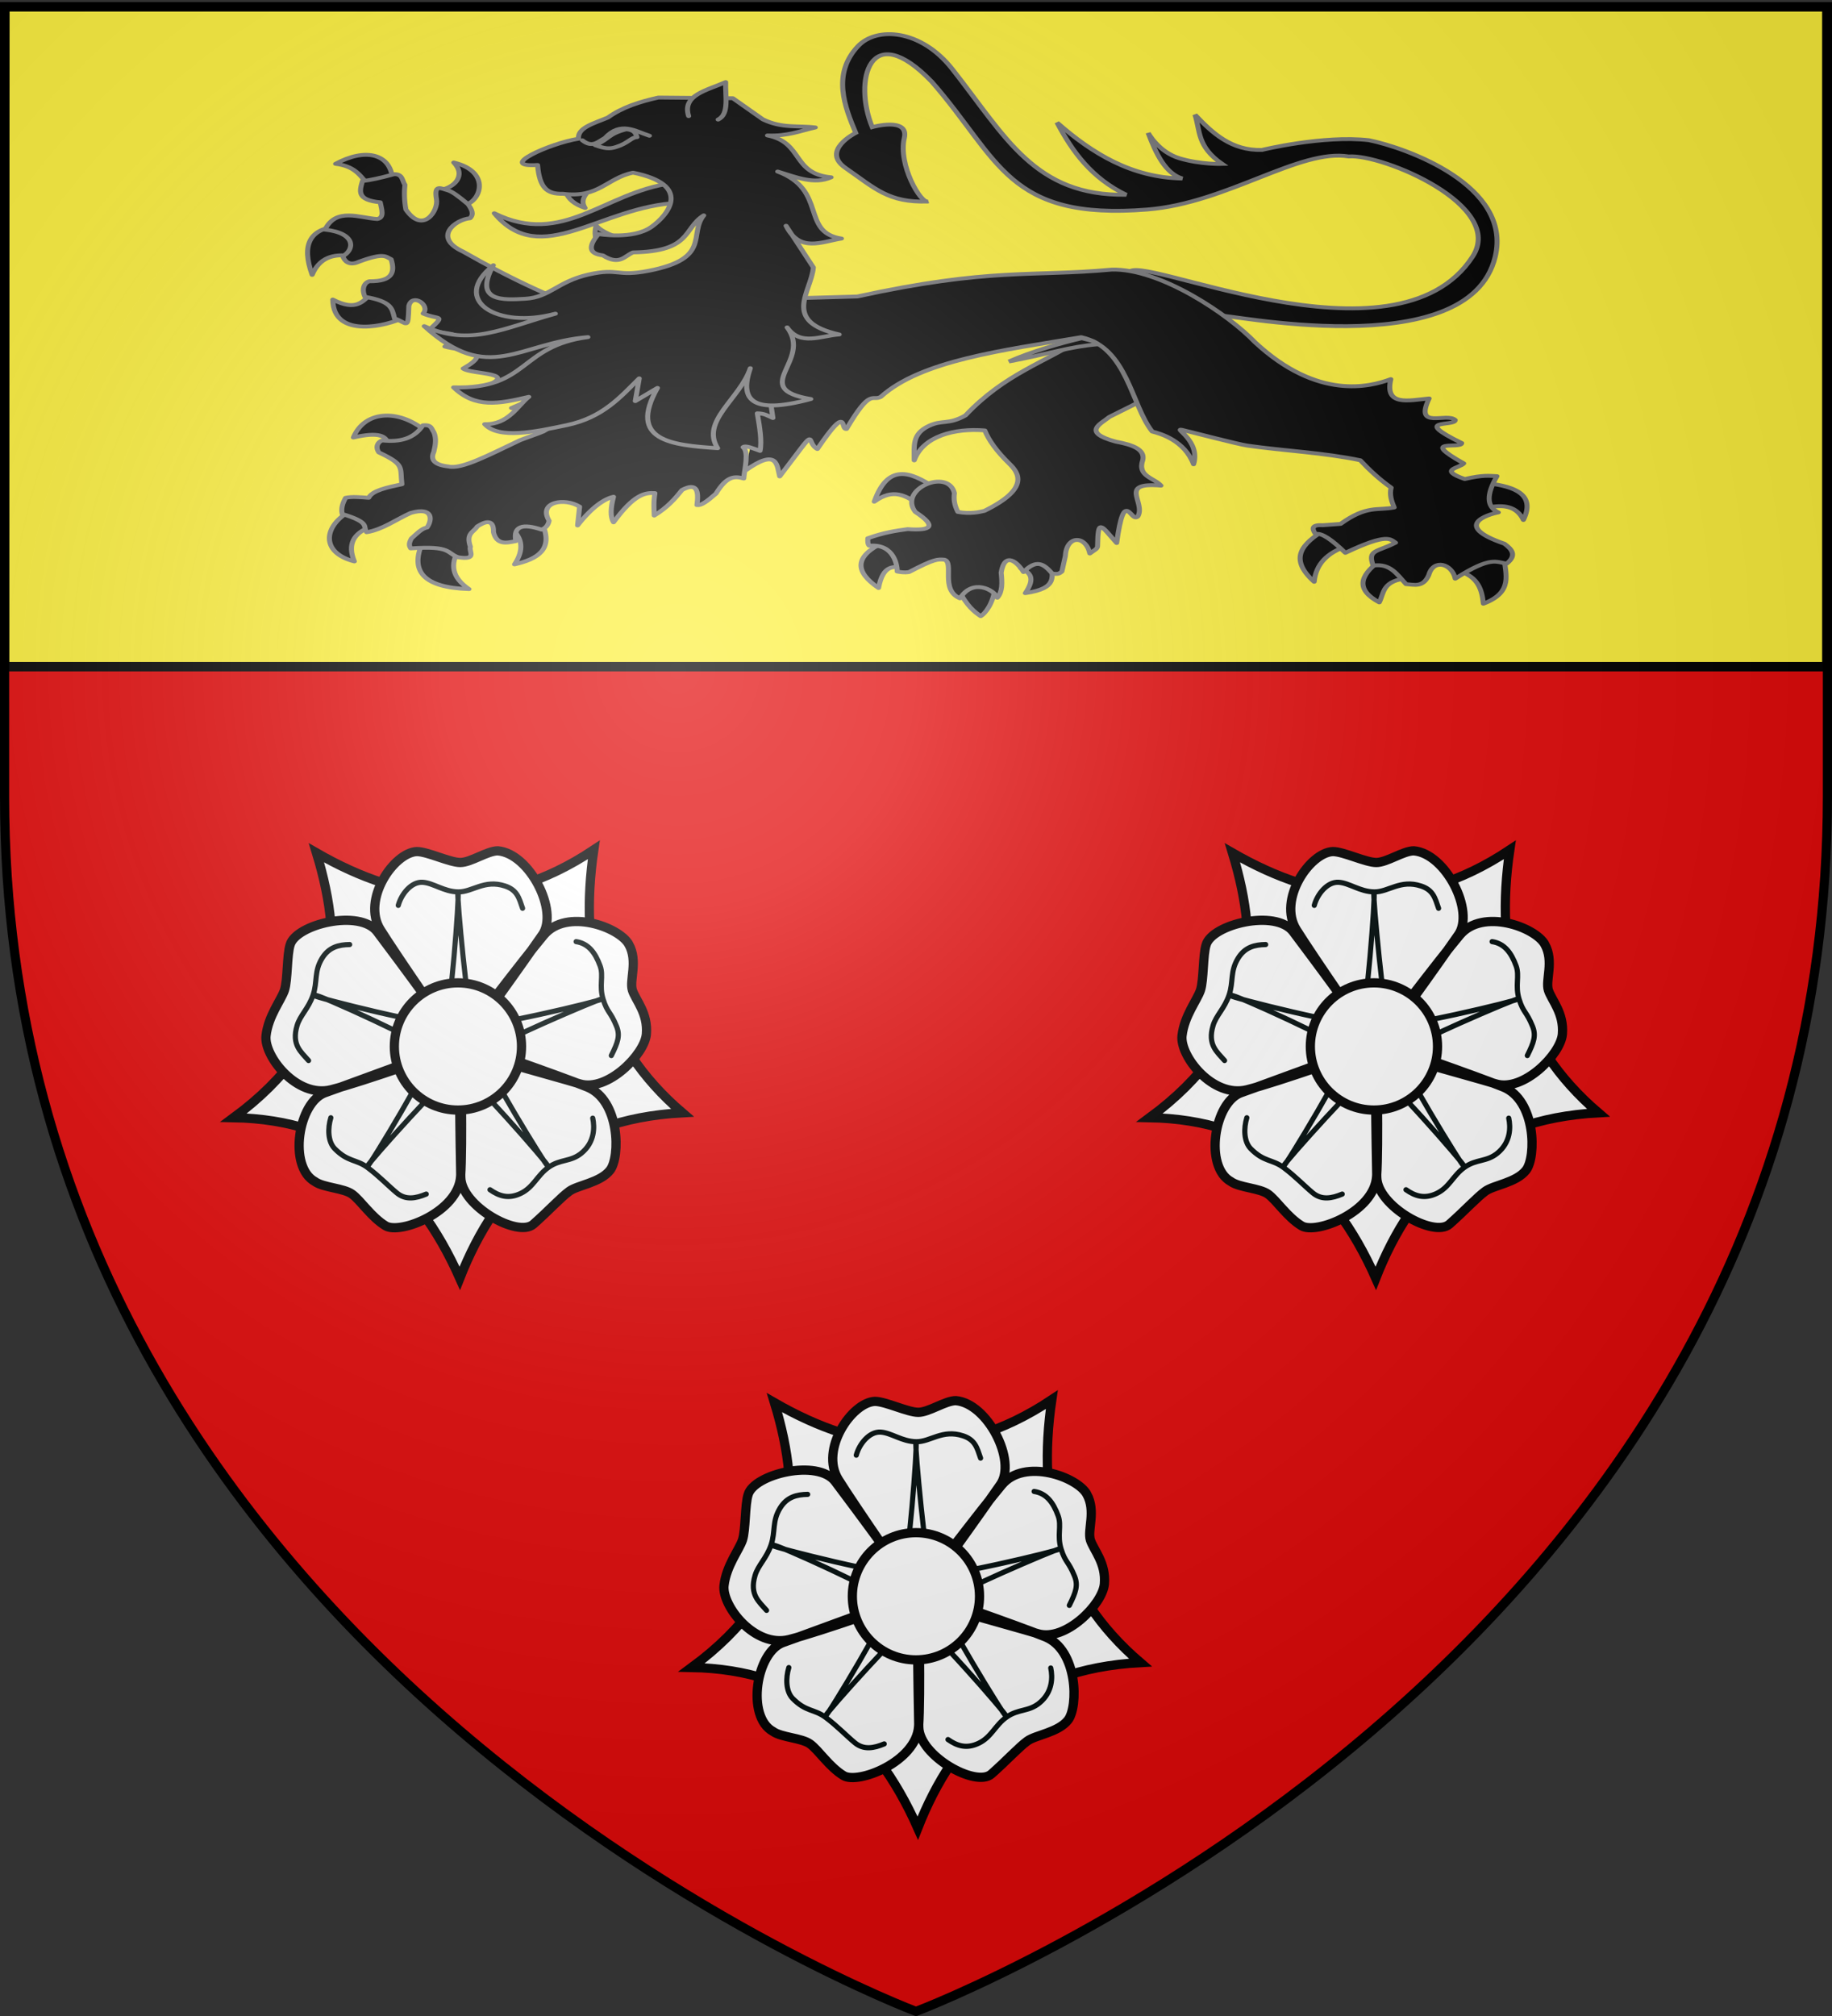 <svg xmlns="http://www.w3.org/2000/svg" xmlns:xlink="http://www.w3.org/1999/xlink" height="660" width="600" version="1.0"><rect width="100%" height="100%" fill="#333333" stroke="none"/><defs><radialGradient xlink:href="#a" id="b" gradientUnits="userSpaceOnUse" gradientTransform="matrix(1.353 0 0 1.349 -77.63 -85.747)" cx="221.445" cy="226.331" fx="221.445" fy="226.331" r="300"/><linearGradient id="a"><stop style="stop-color:white;stop-opacity:.314" offset="0"/><stop offset=".19" style="stop-color:white;stop-opacity:.251"/><stop style="stop-color:#6b6b6b;stop-opacity:.125" offset=".6"/><stop style="stop-color:black;stop-opacity:.125" offset="1"/></linearGradient></defs><g style="display:inline"><path style="fill:#e20909;fill-opacity:1;fill-rule:evenodd;stroke:none" d="M300 658.5s298.5-112.32 298.5-397.772V2.176H1.5v258.552C1.5 546.18 300 658.5 300 658.5z"/><path style="fill:#fcef3c;fill-opacity:1;fill-rule:evenodd;stroke:#000;stroke-width:2.965;stroke-linecap:butt;stroke-linejoin:miter;stroke-miterlimit:4;stroke-opacity:1;stroke-dasharray:none;display:inline" d="m1.666 2.261-.14 215.99h596.726V2.26H1.666z"/></g><g style="display:inline"><path style="fill:none;stroke:#000c0c;stroke-width:1;stroke-linecap:round;stroke-linejoin:round;stroke-miterlimit:4;stroke-opacity:1;stroke-dasharray:none" d="M530 390c0 27.614-22.386 50-50 50s-50-22.386-50-50 22.386-50 50-50 50 22.386 50 50z" transform="matrix(.169 0 0 .169 68.91 276.722)"/><path style="fill:none;stroke:#000c0c;stroke-width:1;stroke-linecap:round;stroke-linejoin:round;stroke-miterlimit:4;stroke-opacity:1;stroke-dasharray:none" d="M775 390c0 162.924-132.076 295-295 295S185 552.924 185 390 317.076 95 480 95s295 132.076 295 295z" transform="matrix(.169 0 0 .169 68.91 276.722)"/><path style="fill:#fff;fill-opacity:1;stroke:#000;stroke-width:3;stroke-linecap:round;stroke-linejoin:miter;stroke-miterlimit:4;stroke-opacity:1;stroke-dasharray:none;marker-start:none" d="M183.382 42.773c-4.914 33.302 2.137 62.616 28.78 85.399-39.217 2.125-60.303 23.207-72.327 53.76-14.308-32.232-37.503-51.517-73.482-52.173 34.97-25.78 36.273-55.3 26.914-86.005 28.4 16.325 58.008 20.383 90.115-.981z" transform="matrix(1.008 0 0 1.008 9.629 235.1)"/><path style="fill:#fff;fill-opacity:1;stroke:#000;stroke-width:17.9;stroke-linecap:round;stroke-linejoin:miter;stroke-miterlimit:4;stroke-opacity:1;stroke-dasharray:none" d="M400.097-5.46c20.506 0 63.64 21.213 84.146 21.213s52.326-22.628 72.832-22.628c61.553 5.292 118.31 116.8 86.267 162.635-31.724 45.378-155.63 221.785-159.806 216.374-11.012-14.266-121.525-174.155-154.15-226.274C292.998 87.73 355.505-3.624 400.097-5.46zm410.694 179.625c18.44 33.172.71 69.645 7.046 89.147 6.337 19.503 30.48 44.232 27.056 84.903-3.314 39.356-75.781 112.578-129.007 96.348-53.227-16.23-241.061-66.152-237.207-71.795 10.165-14.881 128.079-169.394 167.565-216.527 44.042-52.572 146.107-15.249 164.547 17.924zm-36.233 437.589c-18.889 24.312-62.455 28.773-79.045 40.826-16.59 12.053-39.8 37.65-69.664 63.944-29.864 26.294-139.603-35.016-140.62-90.93-1.008-55.36-5.178-263.671 1.38-261.749 17.294 5.07 186.54 63.808 243.568 86.797 63.608 25.64 64.38 135.369 44.38 161.112zM339.58 719.623c-28.081-17.066-48.334-49.289-64.924-61.342-16.59-12.053-55.633-12.45-72.223-24.504-51.88-28.502-32.566-154.05 20.297-172.296 52.338-18.065 261.776-97.935 261.974-91.104.524 18.014 4.435 192.527.194 253.868-4.73 68.418-117.237 112.444-145.318 95.378zM107.795 351.282c4.465-38.793 29.469-68.93 35.806-88.432 6.336-19.502 4.549-68.07 10.886-87.573 11.075-39.764 135.033-70.092 168.721-25.454 33.354 44.194 165.55 221.528 159.114 223.828-16.97 6.064-189.043 67.417-248.693 82.34-66.53 16.643-130.348-65.496-125.834-104.71z" transform="matrix(.169 0 0 .169 68.91 279.705)"/><path style="fill:#fff;fill-opacity:1;stroke:#000c0c;stroke-width:1.676;stroke-linecap:round;stroke-linejoin:round;stroke-miterlimit:4;stroke-opacity:1" d="M92.33 90.005c0 .67 40.56 10.727 42.57 9.218 1.844-1.508 4.86-42.234 4.358-42.234-.503 0 3.352 40.893 4.86 42.57 1.509 1.843 42.235-7.878 42.067-8.38-.167-.503-37.877 15.754-38.715 17.765-.67 2.011 20.615 37.039 21.118 36.704.502-.335-26.816-31.509-29.33-31.341-2.095 0-29.833 30.838-29.497 31.34.502.336 21.955-35.362 21.117-37.374-.67-2.01-37.877-19.106-38.212-18.268h-.335zm27.522-29.191c.966-3.62 4.205-7.723 7.907-7.498 3.478.21 6.907 3.059 11.553 3.127 4.646.068 8.484-4.121 15.205-1.921 3.99 1.306 4.564 3.884 5.722 7.247m17.397 10.822c3.921.593 6.196 3.496 7.806 7.913 1.192 3.273-.407 6.345.964 10.785 1.37 4.44 2.385 3.918 4.355 8.784 1.215 3.002.478 5.177-1.686 9.519m-6.038 20.333c.626 2.888.688 7.823-3.717 11.403-3.484 2.831-6.8 1.846-10.598 4.521-3.799 2.676-4.885 6.486-9.055 8.5-4.02 1.94-7.098.86-10.011-1.18m-20.721 1.415c-3.397 1.42-6.663 2.007-9.527-.351-2.689-2.215-5.774-5.46-9.493-8.245-3.718-2.786-6.386-1.752-10.701-6.136-2.272-2.308-2.315-6.663-1.275-10.064m-7.234-18.573c-2.4-2.792-5.603-5.036-3.742-11.337.986-3.34 3.698-5.516 5.198-9.913 1.5-4.398.268-7.663 2.956-12.007 2.23-3.604 5.388-4.36 8.944-4.422" transform="matrix(1.008 0 0 1.008 9.629 235.1)"/><path transform="matrix(.152 0 0 .152 77.019 283.31)" style="fill:#fff;fill-opacity:1;stroke:#000;stroke-width:19.889;stroke-linecap:butt;stroke-miterlimit:4;stroke-opacity:1" d="M617 390c0 75.624-61.376 137-137 137s-137-61.376-137-137 61.376-137 137-137 137 61.376 137 137z"/><g style="display:inline"><path style="fill:none;stroke:#000c0c;stroke-width:1;stroke-linecap:round;stroke-linejoin:round;stroke-miterlimit:4;stroke-opacity:1;stroke-dasharray:none" d="M530 390c0 27.614-22.386 50-50 50s-50-22.386-50-50 22.386-50 50-50 50 22.386 50 50z" transform="matrix(.169 0 0 .169 218.91 456.722)"/><path style="fill:none;stroke:#000c0c;stroke-width:1;stroke-linecap:round;stroke-linejoin:round;stroke-miterlimit:4;stroke-opacity:1;stroke-dasharray:none" d="M775 390c0 162.924-132.076 295-295 295S185 552.924 185 390 317.076 95 480 95s295 132.076 295 295z" transform="matrix(.169 0 0 .169 218.91 456.722)"/><path style="fill:#fff;fill-opacity:1;stroke:#000;stroke-width:3;stroke-linecap:round;stroke-linejoin:miter;stroke-miterlimit:4;stroke-opacity:1;stroke-dasharray:none;marker-start:none" d="M183.382 42.773c-4.914 33.302 2.137 62.616 28.78 85.399-39.217 2.125-60.303 23.207-72.327 53.76-14.308-32.232-37.503-51.517-73.482-52.173 34.97-25.78 36.273-55.3 26.914-86.005 28.4 16.325 58.008 20.383 90.115-.981z" transform="matrix(1.008 0 0 1.008 159.629 415.1)"/><path style="fill:#fff;fill-opacity:1;stroke:#000;stroke-width:17.9;stroke-linecap:round;stroke-linejoin:miter;stroke-miterlimit:4;stroke-opacity:1;stroke-dasharray:none" d="M400.097-5.46c20.506 0 63.64 21.213 84.146 21.213s52.326-22.628 72.832-22.628c61.553 5.292 118.31 116.8 86.267 162.635-31.724 45.378-155.63 221.785-159.806 216.374-11.012-14.266-121.525-174.155-154.15-226.274C292.998 87.73 355.505-3.624 400.097-5.46zm410.694 179.625c18.44 33.172.71 69.645 7.046 89.147 6.337 19.503 30.48 44.232 27.056 84.903-3.314 39.356-75.781 112.578-129.007 96.348-53.227-16.23-241.061-66.152-237.207-71.795 10.165-14.881 128.079-169.394 167.565-216.527 44.042-52.572 146.107-15.249 164.547 17.924zm-36.233 437.589c-18.889 24.312-62.455 28.773-79.045 40.826-16.59 12.053-39.8 37.65-69.664 63.944-29.864 26.294-139.603-35.016-140.62-90.93-1.008-55.36-5.178-263.671 1.38-261.749 17.294 5.07 186.54 63.808 243.568 86.797 63.608 25.64 64.38 135.369 44.38 161.112zM339.58 719.623c-28.081-17.066-48.334-49.289-64.924-61.342-16.59-12.053-55.633-12.45-72.223-24.504-51.88-28.502-32.566-154.05 20.297-172.296 52.338-18.065 261.776-97.935 261.974-91.104.524 18.014 4.435 192.527.194 253.868-4.73 68.418-117.237 112.444-145.318 95.378zM107.795 351.282c4.465-38.793 29.469-68.93 35.806-88.432 6.336-19.502 4.549-68.07 10.886-87.573 11.075-39.764 135.033-70.092 168.721-25.454 33.354 44.194 165.55 221.528 159.114 223.828-16.97 6.064-189.043 67.417-248.693 82.34-66.53 16.643-130.348-65.496-125.834-104.71z" transform="matrix(.169 0 0 .169 218.91 459.705)"/><path style="fill:#fff;fill-opacity:1;stroke:#000c0c;stroke-width:1.676;stroke-linecap:round;stroke-linejoin:round;stroke-miterlimit:4;stroke-opacity:1" d="M92.33 90.005c0 .67 40.56 10.727 42.57 9.218 1.844-1.508 4.86-42.234 4.358-42.234-.503 0 3.352 40.893 4.86 42.57 1.509 1.843 42.235-7.878 42.067-8.38-.167-.503-37.877 15.754-38.715 17.765-.67 2.011 20.615 37.039 21.118 36.704.502-.335-26.816-31.509-29.33-31.341-2.095 0-29.833 30.838-29.497 31.34.502.336 21.955-35.362 21.117-37.374-.67-2.01-37.877-19.106-38.212-18.268h-.335zm27.522-29.191c.966-3.62 4.205-7.723 7.907-7.498 3.478.21 6.907 3.059 11.553 3.127 4.646.068 8.484-4.121 15.205-1.921 3.99 1.306 4.564 3.884 5.722 7.247m17.397 10.822c3.921.593 6.196 3.496 7.806 7.913 1.192 3.273-.407 6.345.964 10.785 1.37 4.44 2.385 3.918 4.355 8.784 1.215 3.002.478 5.177-1.686 9.519m-6.038 20.333c.626 2.888.688 7.823-3.717 11.403-3.484 2.831-6.8 1.846-10.598 4.521-3.799 2.676-4.885 6.486-9.055 8.5-4.02 1.94-7.098.86-10.011-1.18m-20.721 1.415c-3.397 1.42-6.663 2.007-9.527-.351-2.689-2.215-5.774-5.46-9.493-8.245-3.718-2.786-6.386-1.752-10.701-6.136-2.272-2.308-2.315-6.663-1.275-10.064m-7.234-18.573c-2.4-2.792-5.603-5.036-3.742-11.337.986-3.34 3.698-5.516 5.198-9.913 1.5-4.398.268-7.663 2.956-12.007 2.23-3.604 5.388-4.36 8.944-4.422" transform="matrix(1.008 0 0 1.008 159.629 415.1)"/><path transform="matrix(.152 0 0 .152 227.019 463.31)" style="fill:#fff;fill-opacity:1;stroke:#000;stroke-width:19.889;stroke-linecap:butt;stroke-miterlimit:4;stroke-opacity:1" d="M617 390c0 75.624-61.376 137-137 137s-137-61.376-137-137 61.376-137 137-137 137 61.376 137 137z"/></g><g style="display:inline"><path style="fill:none;stroke:#000c0c;stroke-width:1;stroke-linecap:round;stroke-linejoin:round;stroke-miterlimit:4;stroke-opacity:1;stroke-dasharray:none" d="M530 390c0 27.614-22.386 50-50 50s-50-22.386-50-50 22.386-50 50-50 50 22.386 50 50z" transform="matrix(.169 0 0 .169 368.91 276.722)"/><path style="fill:none;stroke:#000c0c;stroke-width:1;stroke-linecap:round;stroke-linejoin:round;stroke-miterlimit:4;stroke-opacity:1;stroke-dasharray:none" d="M775 390c0 162.924-132.076 295-295 295S185 552.924 185 390 317.076 95 480 95s295 132.076 295 295z" transform="matrix(.169 0 0 .169 368.91 276.722)"/><path style="fill:#fff;fill-opacity:1;stroke:#000;stroke-width:3;stroke-linecap:round;stroke-linejoin:miter;stroke-miterlimit:4;stroke-opacity:1;stroke-dasharray:none;marker-start:none" d="M183.382 42.773c-4.914 33.302 2.137 62.616 28.78 85.399-39.217 2.125-60.303 23.207-72.327 53.76-14.308-32.232-37.503-51.517-73.482-52.173 34.97-25.78 36.273-55.3 26.914-86.005 28.4 16.325 58.008 20.383 90.115-.981z" transform="matrix(1.008 0 0 1.008 309.629 235.1)"/><path style="fill:#fff;fill-opacity:1;stroke:#000;stroke-width:17.9;stroke-linecap:round;stroke-linejoin:miter;stroke-miterlimit:4;stroke-opacity:1;stroke-dasharray:none" d="M400.097-5.46c20.506 0 63.64 21.213 84.146 21.213s52.326-22.628 72.832-22.628c61.553 5.292 118.31 116.8 86.267 162.635-31.724 45.378-155.63 221.785-159.806 216.374-11.012-14.266-121.525-174.155-154.15-226.274C292.998 87.73 355.505-3.624 400.097-5.46zm410.694 179.625c18.44 33.172.71 69.645 7.046 89.147 6.337 19.503 30.48 44.232 27.056 84.903-3.314 39.356-75.781 112.578-129.007 96.348-53.227-16.23-241.061-66.152-237.207-71.795 10.165-14.881 128.079-169.394 167.565-216.527 44.042-52.572 146.107-15.249 164.547 17.924zm-36.233 437.589c-18.889 24.312-62.455 28.773-79.045 40.826-16.59 12.053-39.8 37.65-69.664 63.944-29.864 26.294-139.603-35.016-140.62-90.93-1.008-55.36-5.178-263.671 1.38-261.749 17.294 5.07 186.54 63.808 243.568 86.797 63.608 25.64 64.38 135.369 44.38 161.112zM339.58 719.623c-28.081-17.066-48.334-49.289-64.924-61.342-16.59-12.053-55.633-12.45-72.223-24.504-51.88-28.502-32.566-154.05 20.297-172.296 52.338-18.065 261.776-97.935 261.974-91.104.524 18.014 4.435 192.527.194 253.868-4.73 68.418-117.237 112.444-145.318 95.378zM107.795 351.282c4.465-38.793 29.469-68.93 35.806-88.432 6.336-19.502 4.549-68.07 10.886-87.573 11.075-39.764 135.033-70.092 168.721-25.454 33.354 44.194 165.55 221.528 159.114 223.828-16.97 6.064-189.043 67.417-248.693 82.34-66.53 16.643-130.348-65.496-125.834-104.71z" transform="matrix(.169 0 0 .169 368.91 279.705)"/><path style="fill:#fff;fill-opacity:1;stroke:#000c0c;stroke-width:1.676;stroke-linecap:round;stroke-linejoin:round;stroke-miterlimit:4;stroke-opacity:1" d="M92.33 90.005c0 .67 40.56 10.727 42.57 9.218 1.844-1.508 4.86-42.234 4.358-42.234-.503 0 3.352 40.893 4.86 42.57 1.509 1.843 42.235-7.878 42.067-8.38-.167-.503-37.877 15.754-38.715 17.765-.67 2.011 20.615 37.039 21.118 36.704.502-.335-26.816-31.509-29.33-31.341-2.095 0-29.833 30.838-29.497 31.34.502.336 21.955-35.362 21.117-37.374-.67-2.01-37.877-19.106-38.212-18.268h-.335zm27.522-29.191c.966-3.62 4.205-7.723 7.907-7.498 3.478.21 6.907 3.059 11.553 3.127 4.646.068 8.484-4.121 15.205-1.921 3.99 1.306 4.564 3.884 5.722 7.247m17.397 10.822c3.921.593 6.196 3.496 7.806 7.913 1.192 3.273-.407 6.345.964 10.785 1.37 4.44 2.385 3.918 4.355 8.784 1.215 3.002.478 5.177-1.686 9.519m-6.038 20.333c.626 2.888.688 7.823-3.717 11.403-3.484 2.831-6.8 1.846-10.598 4.521-3.799 2.676-4.885 6.486-9.055 8.5-4.02 1.94-7.098.86-10.011-1.18m-20.721 1.415c-3.397 1.42-6.663 2.007-9.527-.351-2.689-2.215-5.774-5.46-9.493-8.245-3.718-2.786-6.386-1.752-10.701-6.136-2.272-2.308-2.315-6.663-1.275-10.064m-7.234-18.573c-2.4-2.792-5.603-5.036-3.742-11.337.986-3.34 3.698-5.516 5.198-9.913 1.5-4.398.268-7.663 2.956-12.007 2.23-3.604 5.388-4.36 8.944-4.422" transform="matrix(1.008 0 0 1.008 309.629 235.1)"/><path transform="matrix(.152 0 0 .152 377.019 283.31)" style="fill:#fff;fill-opacity:1;stroke:#000;stroke-width:19.889;stroke-linecap:butt;stroke-miterlimit:4;stroke-opacity:1" d="M617 390c0 75.624-61.376 137-137 137s-137-61.376-137-137 61.376-137 137-137 137 61.376 137 137z"/></g><path style="fill:none;stroke:#000;stroke-width:3;stroke-linecap:butt;stroke-linejoin:miter;stroke-miterlimit:4;stroke-opacity:1;stroke-dasharray:none;display:inline" d="M1.526 218.25h596.726"/><g style="fill:#000;stroke:#737375;stroke-width:2.568;stroke-miterlimit:4;stroke-opacity:1;stroke-dasharray:none;display:inline"><path style="fill:#000;fill-opacity:1;fill-rule:evenodd;stroke:#737375;stroke-width:2.568;stroke-linecap:butt;stroke-linejoin:miter;stroke-miterlimit:4;stroke-opacity:1;stroke-dasharray:none;display:inline" d="M467.945 188.603c-.41-2.551 127.49 34.137 141.087-39.19 8.844-47.689-45.944-72.68-64.605-77.59-23.516-3.47-54.788 6.486-54.788 6.486-15.599.52-25.14-11.042-34.244-23.477 2.752 10.749.907 21.057 13.923 32.793 0 0-10.915.454-21.73-3.714-10.816-4.167-16.136-16.967-16.136-16.967 4.169 14.637 9.1 27.195 17.474 30.37-26.025-.599-45.984-16.62-64.135-37.24 7.877 19.393 17.767 37.056 35.408 48.062-46.883.948-61.55-38.37-89.015-83.701-16.19-26.72-38.756-28.207-48.169-15.276-13.625 18.719-6.69 40.88-1.232 57.779 0 0-18.08 11.789-5.186 23.386 14.954 13.45 21.968 23.274 42.207 22.273-3.653 1.796-15.367-24.333-12.162-42.13 2.58-14.326-16.404-7.348-16.404-7.348-9.747-30.943-1.326-73.118 30.454-30.222 34.742 51.521 38.569 92.58 110.422 85.034 40.809-4.286 77.827-40.693 102.959-35.299 17.23-1.777 80.396 32.611 63.427 66.59-39.445 78.985-174.186-4.596-175.773 10.985l46.218 28.396z" transform="matrix(.64 0 0 .492 99.912 10.565)"/><g style="fill:#000;fill-opacity:1;stroke:#737375;stroke-width:2.568;stroke-linecap:round;stroke-linejoin:round;stroke-miterlimit:4;stroke-opacity:1;stroke-dasharray:none"><g style="fill:#000;fill-opacity:1;stroke:#737375;stroke-width:2.568;stroke-linecap:round;stroke-linejoin:round;stroke-miterlimit:4;stroke-opacity:1;stroke-dasharray:none"><path d="M370.348 418.672c-.757-.409 10.795-7.444 8.59-10.554-12.166-10.39-23.678-16.2-30.678 9.572 9.986-9.293 15.908-3.68 22.088.982zM363.967 461.867c1.628 1.905-2.466-25.398-10.799-17.18-15.35 9.456-14.821 19.668-2.7 30.433 2.355-16.002 7.957-14.468 13.5-13.253zM410.107 474.874c1.215-2.802-4.352-5.085-9.77-5.373-5.419-.288-10.69 1.42-8.882 6.6 3.876 10.775 8.42 15.311 11.29 17.762 2.197-1.594 6.432-8.372 7.362-18.989zM439.313 460.149c.65-7.01-20.039-.25-15.707 2.208 4.331 2.458 7.325 5.986 1.963 16.199 17.299-3.31 13.094-11.398 13.744-18.407z" style="color:#000;fill:#000;fill-opacity:1;fill-rule:nonzero;stroke:#737375;stroke-width:2.568;stroke-linecap:round;stroke-linejoin:round;stroke-miterlimit:4;stroke-opacity:1;stroke-dasharray:none;stroke-dashoffset:0;marker:none;visibility:visible;display:inline;overflow:visible" transform="matrix(.64 0 0 .492 63.435 -41.261)"/></g><path d="m492.857 341.648-32.143-42.857-6.428 10.357c-18.413 15.916-38.875 22.983-59.38 51.176-8.836 6.413-11.72 2.676-18.6 6.886-8.916 5.455-7.492 13.316-7.592 23.008 4.572-16.176 20.645-21.584 36.127-19.943 1.956 6.388 5.952 13.73 12.659 22.266 4.762 6.049 10.444 16.408-12.857 31.25-2.605.784-7.158 2.256-13.572.714-2-5.01-2.148-8.908-1.785-12.5-3.053-16.933-29.002-2.667-20 12.5 11.418 9.784 7.944 12.577-3.929 11.429-6 1.082-12.03 2.197-20.357 6.071-.103 2.008-.12 3.93.714 5 12.975-1.523 14.38 13.75 14.286 17.143 1.743.4 3.407.878 6.071.357 13.232-8.99 14.574-8.51 18.066-8.224 5.236 1.901-2.33 19.983 8.006 25.724 6.519-13.556 17.544-5.644 19.122-.407 2.651-3.864 2.493-10.134 1.95-16.736 1.912-14.658 8.578-6.534 11.428-.357 6.71-8.802 10.286-5.589 14.766 1.071 3.193.456 3.534-.032 4.877-1.428l1.785-10.357c.576-13.898 10.386-13.917 12.52-1.622 1.708-1.847 3.929-2.894 3.955-4.808.259-18.75 1.395-14.362 9.77-2.182 4.048-38.307 7.273-12.429 10.898-17.817 3.977-9.567-10.244-22.815 11.786-20.357-3.538-5.327-12.31-6.073-9.286-17.143 1.135-7.074-5.427-10.116-13.928-12.143-17.708-6.305-7.334-11.964-3.215-16.428l15.368-9.98 8.918-9.663z" style="color:#000;fill:#000;fill-opacity:1;fill-rule:nonzero;stroke:#737375;stroke-width:2.568;stroke-linecap:round;stroke-linejoin:round;stroke-miterlimit:4;stroke-opacity:1;stroke-dasharray:none;stroke-dashoffset:0;marker:none;visibility:visible;display:inline;overflow:visible" transform="matrix(.64 0 0 .492 63.435 -41.261)"/></g><g style="fill:#000;fill-opacity:1;stroke:#737375;stroke-width:2.568;stroke-linecap:round;stroke-linejoin:round;stroke-miterlimit:4;stroke-opacity:1;stroke-dasharray:none"><g style="fill:#000;fill-opacity:1;stroke:#737375;stroke-width:2.568;stroke-linecap:round;stroke-linejoin:round;stroke-miterlimit:4;stroke-opacity:1;stroke-dasharray:none"><path d="M101.78 203.343c1.028 2.82-1.806 3.334-11.218 5.244-4.701-5.94-6.659-13.958-17.946-15.708 15.229-10.814 28.246-6.806 29.164 10.464zM137.93 220.613c.034 6.186-11.615-7.015-12.145-10.284 7.637-1.403 13.801-9.663 7.303-18.322 19.426 6.085 13.916 26.579 4.842 28.606zM80.254 254.236c8.912 1.745 4.797-21.628-7.853-19.634-12.65 1.993-17.447 11.84-11.78 32.15 3.685-11.319 10.722-14.261 19.633-12.516zM106.76 295.468c-.456-12.487-15.083-24.72-15.952-16.199-4.11 4.876-7.407 12.09-19.634 3.927.203 26.901 29.11 16.958 35.586 12.272z" style="color:#000;fill:#000;fill-opacity:1;fill-rule:nonzero;stroke:#737375;stroke-width:2.568;stroke-linecap:round;stroke-linejoin:round;stroke-miterlimit:4;stroke-opacity:1;stroke-dasharray:none;stroke-dashoffset:0;marker:none;visibility:visible;display:inline;overflow:visible" transform="matrix(.64 0 0 .492 63.435 -41.261)"/></g><path d="m201.273 362.933 16.667-58.336-10.354-11.87c-21.132-8.553-44.528-22.764-69.7-41.416-15.87-9.446-4.056-21.346 3.535-22.223 2.147-2.813.865-5.86-1.01-9.344-5.15-5.56-8.147-8.492-10.606-9.344-3.083-.983-6.981-4.486-5.556 6.061 1.1 7.46-6.893 23.512-15.658 6.818-.84-5.721-.909-11.936-.505-16.414-1.452-2.757-1.069-7.35-5.556-7.072-7.138 2.57-12.39 3.997-16.162 4.546-1.474 6.687-3.057 12.625 9.091 14.142.725 4.758 2.268 10.218-1.515 11.112-9.149-.696-20.961-7.919-26.769 7.071 16.439 2.323 14.95 13.708 9.092 17.678 1.515 4.882 4.377 6.06 8.586 3.535 12.794-6.071 13.328-3.198 16.162-1.515 2.091 8.47.847 14.875-11.111 14.647-2.842 1.047-4.007 5.38-2.273 10.354 13.729 3.13 13.868 7.692 15.152 14.395 6.599 2.982 6.932 8.39 7.324-8.334 1.708-8.835 11.224-.474 7.323 5.05 7.45 4.352 11.94.293 3.536 10.355 2.422 3.843 25.147 1.351 7.576 11.617 7.824 3.116 26.39 2.204 9.344 14.647 3.871 4.13 31.737 2.396 8.586 13.132 36.039 5.306 22.756 9.118 16.163 13.132l23.738 6.566 14.9 1.01z" style="color:#000;fill:#000;fill-opacity:1;fill-rule:nonzero;stroke:#737375;stroke-width:2.568;stroke-linecap:round;stroke-linejoin:round;stroke-miterlimit:4;stroke-opacity:1;stroke-dasharray:none;stroke-dashoffset:0;marker:none;visibility:visible;display:inline;overflow:visible" transform="matrix(.64 0 0 .492 63.435 -41.261)"/></g><g style="fill:#000;stroke:#737375;stroke-width:2.568;stroke-miterlimit:4;stroke-opacity:1;stroke-dasharray:none"><g style="fill:#000;fill-opacity:1;stroke:#737375;stroke-width:2.568;stroke-linecap:round;stroke-linejoin:round;stroke-miterlimit:4;stroke-opacity:1;stroke-dasharray:none"><path d="M80.5 423.58c-14.068 9.796-15.988 27.923 1.718 33.869-3.657-11.417-.431-18.85 8.344-23.07M117.314 444.196c-7.071 19.962.527 30.677 23.56 31.66-8.945-7.875-9.518-16.588-5.399-25.77M178.425 432.415c5.78 17.186-2.499 23.436-14.235 26.997 5.028-9.914 3.79-17.32-.982-23.315M118.54 370.568c-14.28-15.274-31.367-13.028-36.813 4.418 13.159-3.965 16.864-.964 17.67 4.172" style="color:#000;fill:#000;fill-opacity:1;fill-rule:nonzero;stroke:#737375;stroke-width:2.568;stroke-linecap:round;stroke-linejoin:round;stroke-miterlimit:4;stroke-opacity:1;stroke-dasharray:none;stroke-dashoffset:0;marker:none;visibility:visible;display:inline;overflow:visible" transform="matrix(.64 0 0 .492 63.435 -41.261)"/></g><g style="fill:#000;fill-opacity:1;stroke:#737375;stroke-width:2.568;stroke-linecap:round;stroke-linejoin:round;stroke-miterlimit:4;stroke-opacity:1;stroke-dasharray:none"><path d="M578.764 436.46c-11.201 8.898-18.864 18.779-5.38 34.535.878-11.713 6.702-19.467 16.834-23.776M606.705 457.285c-10.152 9.774-12.028 19.031 0 27.42 2.586-6.536 1.416-14.806 15.272-16.14M647.66 463.88c9.868 4.062 11.573 12.615 12.322 21.692 15.657-7.732 11.18-19.818 10.587-31.064M661.891 421.708c8.446-2.408 15.201-.974 18.57 8.157 6.175-16.49-3.586-22.24-18.57-24.47" style="color:#000;fill:#000;fill-opacity:1;fill-rule:nonzero;stroke:#737375;stroke-width:2.568;stroke-linecap:round;stroke-linejoin:round;stroke-miterlimit:4;stroke-opacity:1;stroke-dasharray:none;stroke-dashoffset:0;marker:none;visibility:visible;display:inline;overflow:visible" transform="matrix(.64 0 0 .492 63.435 -41.261)"/></g><path d="M282.012 397.293c17.206-16.07 16.41-3.242 17.87 3.59 21.237-36.139 12.324-23.499 19.263-18.222 16.258-31.024 11.561-12.704 14.924-13.362 12.567-27.64 12.983-18.192 17.528-21.346 20.613-24.297 62.791-31.04 102.564-39.741 23.718 6.914 25.564 45.282 36.358 62.812 4.452 1.422 16.551 6.07 21.153 21.785 3.689-15.717-10.567-24.3-5.851-22.89 4.715 1.41 28.668 9.59 33.466 10.474 19.199 3.541 38.8 4.618 57.7 9.73 4.644 6.488 9.762 12.659 15.792 18.223-.908 4.682.187 8.963 1.562 13.189-8.45 2.205-13.955-1.722-27.42 10.933l-9.024.868c-5.875-.47-5.757 2.233-3.818 5.9 3.089-1.089 8.486 3.88 15.272 12.495 21.892-13.511 22.975-8.956 25.684-6.768-9.56 6.434-14.444 4.45-11.454 15.272 8.87-1.758 12.367 6.153 16.834 12.321 4.229.33 8.723 2.426 11.627-6.074 2.373-11.078 11.923-7.568 13.536 2.43 18.63-15.488 20.922-10.824 26.379-10.065 5.276-5.533 2.647-9.485-1.215-13.19-27.274-12.21-8.079-19.613-3.124-20.825-6.159-3.773-6.103-12.02-.694-24.122-3.99-.175-6.767-1.002-16.486 1.909-14.084-6.4-2.202-7.332-.521-10.413-23.581-17.185-.966-9.172-1.041-13.536-26.297-16.702-3.449-10.695-3.298-15.272-4.086-5.458-21.226 6.863-13.362-14.404-10.487 1.326-22.912 5.402-19.61-12.842-10.491 5.056-37.186 14.393-69.418-24.47-13.363-18.221-48.438-49.291-73.408-48.418-41.487 4.936-62-1.421-130.157 17.875l-107.944 3.991-25.857 2.257c.56 47.988-11.049 72.022-26.954 83.635-.785.573-11.118 5.294-11.931 5.795-15.852 9.766-29.887 19.49-36.433 17.472-7.442-1.036-9.443-4.52-7.636-9.719.866-4.57 1.419-9.076 0-13.189-1.23-1.97-.915-5.098-5.553-4.512-4.434 8.874-11.771 11.357-20.825 10.065-2.256.99-3.683 4.274-1.736 7.983 13.499 8.258 10.702 9.685 11.801 21.173-7.633 2.101-15.248 4.211-17.007 9.024-4.196-.394-8.497-.944-11.8 0-1.652 3.801-2.396 7.42-1.736 10.76 14.794 5.82 10.356 8.436 12.495 12.147 8.33-1.849 15.062-8.495 22.56-12.842 11.739-4.394 10.986 4.937 8.33 9.719-2.66.476-5.322 4.17-7.983 7.288-1.606 3.69-1.004 5.17-.347 6.595 21.034-1.986 18.334 3.28 24.296 5.9 10.127 2.075 5.252-4.034 6.248-6.941-2.475-9.233 1.781-9.717 3.47-13.536 3.156-2.636 8.591-6.28 8.33 3.817 1.692 8.652 6.609 7.164 11.454 5.9-1.52-10.187 3.614-11.78 13.19-7.635 1.87-.97 3.33-2.626 3.818-5.9-5.774-12.783 8.114-15.527 15.618-9.372l-1.04 12.495c7.388-12.275 13.777-17.752 18.395-19.09-1.507 7.392-1.73 13.315 0 17.008 10.552-18.712 16.078-19.832 21.172-19.437-.8 6.684-.409 10.393-.347 14.925 6.784-5.378 10.63-11.175 14.23-17.007 7.738-5.39 8.623.76 7.636 10.065 2.084.42 4.948-2.228 9.719-7.636 5.47-11.571 9.334-11.876 14.23-10.065.495-7.098 2.727-17.666-.347-20.825 1.219-1.533 5.283.917 8.677 2.43 1.038-6.53-.167-15.75-1.388-24.99 3.655.046 5.64 1.764 7.983 3.123-.915-8.678-1.89-17.136-4.165-20.825" style="color:#000;fill:#000;fill-opacity:1;fill-rule:nonzero;stroke:#737375;stroke-width:2.568;stroke-linecap:round;stroke-linejoin:round;stroke-miterlimit:4;stroke-opacity:1;stroke-dasharray:none;stroke-dashoffset:0;marker:none;visibility:visible;display:inline;overflow:visible" transform="matrix(.64 0 0 .492 63.435 -41.261)"/></g><path d="M405.916 207.59c-3.294-2.606-1.555-1.658-8.463-4.024-11.142 3.428-25.263 8.654-37.263 15.51 21.428-5.298 30.298-9.772 45.726-11.487z" style="fill:#000;fill-opacity:1;fill-rule:evenodd;stroke:#737375;stroke-width:2.568;stroke-linecap:butt;stroke-linejoin:miter;stroke-miterlimit:4;stroke-opacity:1;stroke-dasharray:none" transform="matrix(.64 0 0 .492 99.912 10.565)"/><g style="fill:#000;stroke:#737375;stroke-width:1.736;stroke-miterlimit:4;stroke-opacity:1;stroke-dasharray:none"><path d="M130.005 65.064c.468-2.78-.012-4.75 1.44-8.37 1.784 3.757 5.17 5.463 7.891 8.022" style="fill:#000;fill-rule:evenodd;stroke:#737375;stroke-width:1.736;stroke-linecap:round;stroke-linejoin:round;stroke-miterlimit:4;stroke-opacity:1;stroke-dasharray:none" transform="matrix(.932 -.128 .166 .716 63.31 50.065)"/><path d="M160.416 42.561c-23.462-.176-41.957 21.74-62.677 2.503 11.405 27.863 36.797 3.248 63.637 6.61l-.96-9.113z" style="fill:#000;fill-opacity:1;fill-rule:evenodd;stroke:#737375;stroke-width:1.736;stroke-linecap:round;stroke-linejoin:round;stroke-miterlimit:4;stroke-opacity:1;stroke-dasharray:none" transform="matrix(.932 -.128 .166 .716 63.31 50.065)"/><path d="M123.809 39.883c.164 3.485 2.049 6.213 5.276 8.351-1.37-4.462 2.28-6.768 4.604-9.643" style="fill:#000;fill-rule:evenodd;stroke:#737375;stroke-width:1.736;stroke-linecap:round;stroke-linejoin:round;stroke-miterlimit:4;stroke-opacity:1;stroke-dasharray:none" transform="matrix(.932 -.128 .166 .716 63.31 50.065)"/><path d="m134.071 127.056-3.138 9.82 8.594-4.479c-14.353 21.547.248 26.216 15.734 30.37-3.7-13.131 11.461-20.479 17.44-33.456-5.957 12.79-3.95 20.932 18.167 17.341-20.624-8.53 3.697-16.703-2.406-33.177 3.05 9.169 10.864 5.736 17.17 6.29-18.81-9.304-6.072-20.62-3.503-31.288l-6.007-20.105c2.442 12.78 10.738 9.27 17.858 9.036-13.548-5.343-.844-22.298-16.438-33.577 5.767 3.575 11.446 8.15 17.738 5.806-13.203-4.097-6.577-17.066-18.358-22.416 6.895 1.622 11.524-.06 16.913-.632-5.721-2.03-11.345-1.448-17.188-6.75l-8.596-11.23-25.293-4.832c-6.614.7-13.036 2.058-18.764 5.783-5.021 1.709-11.215 2.56-11.69 7.597-10.1.245-30.448 7.81-16.01 9.146-1.154 10.285.878 13.515 6.374 14.316 11.906 4.213 16.077-4.242 25.506-5.11 19.275 8.924 8.942 20.685 2.105 25.102-7.431 4.801-18.688.005-18.688.005-4.682 4.949-4.756 8.186-.222 9.71 4.889 5.689 7.33 1.585 10.533.532 20.149 3.147 18.875-7.5 26.997-12.097-6.765 7.523-.658 19.611-23.154 21.194-11.617.822-9.756-3.217-20.807-1.996-11.05 1.221-14.936 7.734-23.396 6.88-7.562-.763-18.026-1.753-8.219-16.789-17.586 12.841-3.819 28.632 17.295 25.229-19.007 3.254-31.567 9.581-45.645-2.455 17.34 30.009 30.684 13.178 54.866 14.817-24.225-.147-24.278 19.594-49.699 14.099 5.71 10.646 13.947 10.085 24.856 8.775-4.475 3.145-9.001 11.136-17.169 9.42 3.523 7.67 16.633 6.475 27.944 5.425 12.87-1.194 20.423-9.22 28.3-16.304z" style="fill:#000;fill-rule:evenodd;stroke:#737375;stroke-width:1.736;stroke-linecap:round;stroke-linejoin:round;stroke-miterlimit:4;stroke-opacity:1;stroke-dasharray:none" transform="matrix(.932 -.128 .166 .716 63.31 50.065)"/><path d="M171.602 13.842c-.69-9.794 8.357-10.295 15.29-12.814-1.282 6.2-1.211 14.374-5.53 16.146M133.486 18.083c2.771 4.177 5.288 1.52 7.86.36 6.811-6.647 10.778-1.195 15.343 1.714" style="fill:#000;fill-rule:evenodd;stroke:#737375;stroke-width:1.736;stroke-linecap:round;stroke-linejoin:round;stroke-miterlimit:4;stroke-opacity:1;stroke-dasharray:none" transform="matrix(.932 -.128 .166 .716 63.31 50.065)"/><path d="M137.508 21.059c2.757 1.931 4.437 2.695 7.096 2.022 4.318-.956 5.763-3.345 7.732-3.066-.065-1.718-.312-3.37-3.045-4.133-6.557.964-6.409 3.188-11.783 5.177z" style="fill:#000;fill-opacity:1;fill-rule:evenodd;stroke:#737375;stroke-width:1.736;stroke-linecap:round;stroke-linejoin:round;stroke-miterlimit:4;stroke-opacity:1;stroke-dasharray:none" transform="matrix(.932 -.128 .166 .716 63.31 50.065)"/></g></g></g><g style="display:inline"><path d="M300 658.5s298.5-112.32 298.5-397.772V2.176H1.5v258.552C1.5 546.18 300 658.5 300 658.5z" style="opacity:1;fill:url(#b);fill-opacity:1;fill-rule:evenodd;stroke:none;stroke-width:1px;stroke-linecap:butt;stroke-linejoin:miter;stroke-opacity:1"/></g><path d="M300 658.5S1.5 546.18 1.5 260.728V2.176h597v258.552C598.5 546.18 300 658.5 300 658.5z" style="opacity:1;fill:none;fill-opacity:1;fill-rule:evenodd;stroke:#000;stroke-width:3;stroke-linecap:butt;stroke-linejoin:miter;stroke-miterlimit:4;stroke-dasharray:none;stroke-opacity:1"/></svg>